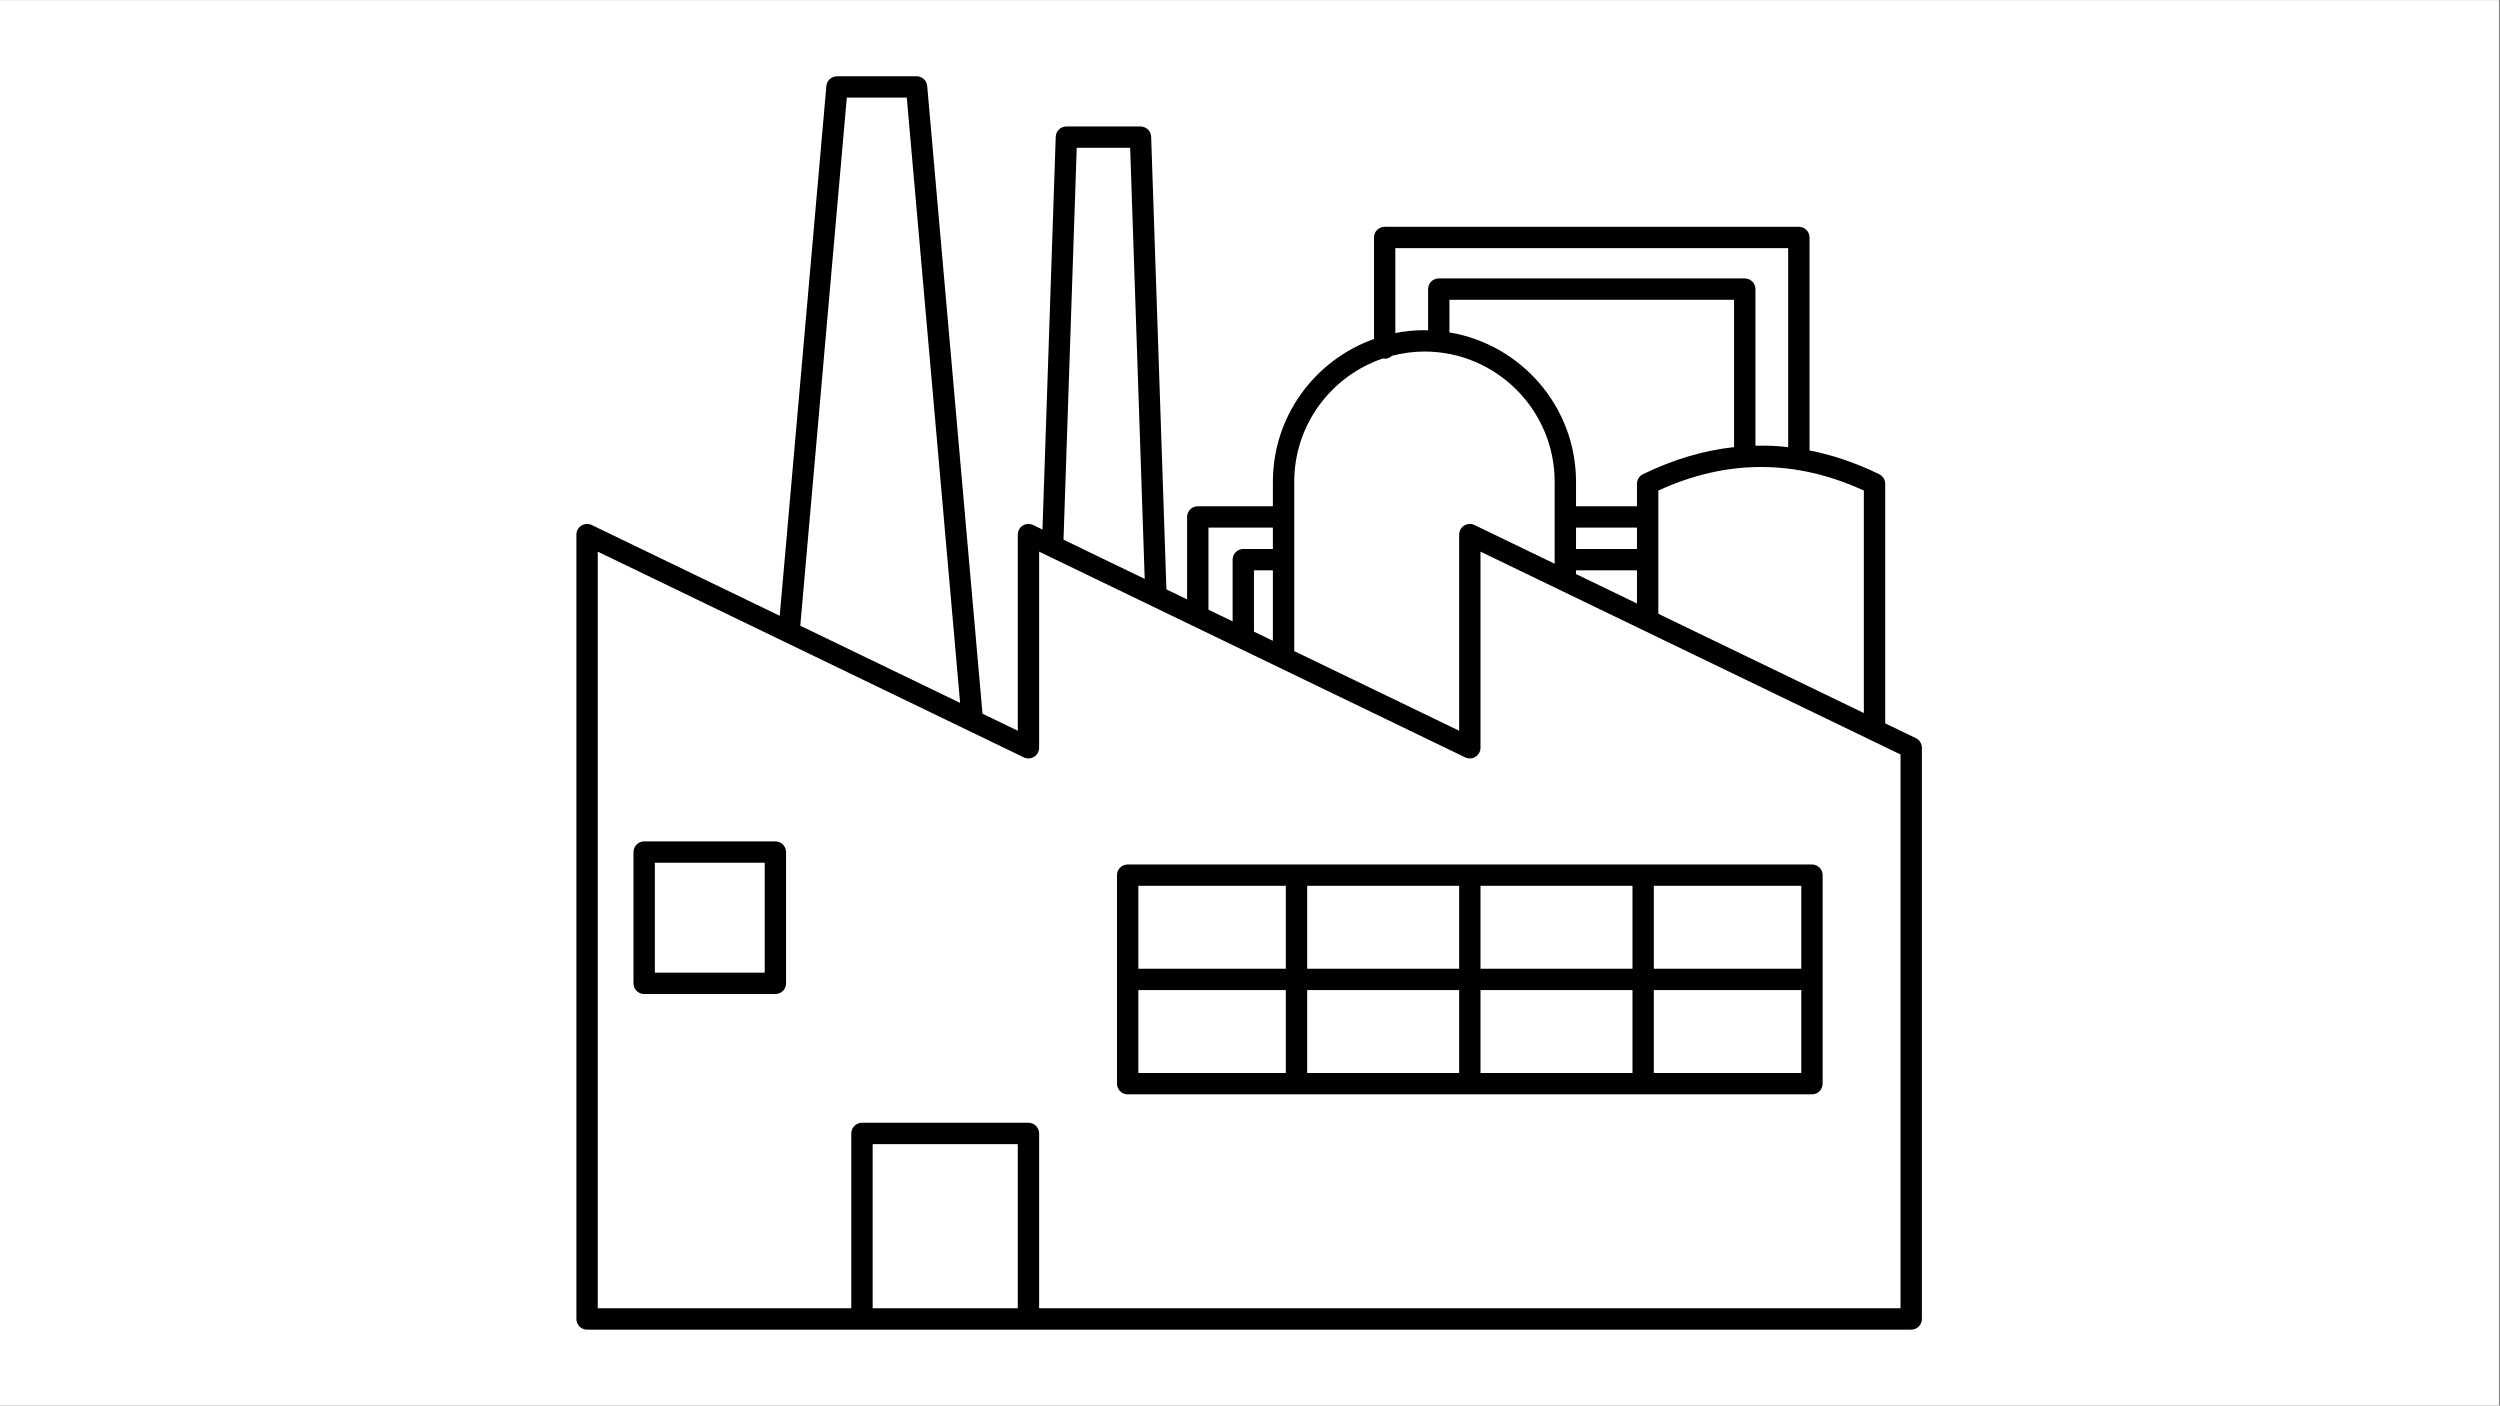 <svg version="1.0" preserveAspectRatio="xMidYMid meet" height="768" viewBox="0 0 1024.5 576" zoomAndPan="magnify" width="1366" xmlns:xlink="http://www.w3.org/1999/xlink" xmlns="http://www.w3.org/2000/svg"><rect x="0" y="0" width="1024.5" height="576" fill="#808080" stroke="none"/><defs><clipPath id="cdc38985d9"><path clip-rule="nonzero" d="M 0 0.141 L 1024 0.141 L 1024 575.859 L 0 575.859 Z M 0 0.141"></path></clipPath><clipPath id="3db3cac780"><path clip-rule="nonzero" d="M 236 31.254 L 788 31.254 L 788 544.75 L 236 544.75 Z M 236 31.254"></path></clipPath></defs><g clip-path="url(#cdc38985d9)"><path fill-rule="nonzero" fill-opacity="1" d="M 0 0.141 L 1024 0.141 L 1024 575.859 L 0 575.859 Z M 0 0.141" fill="#ffffff"></path><path fill-rule="nonzero" fill-opacity="1" d="M 0 0.141 L 1024 0.141 L 1024 575.859 L 0 575.859 Z M 0 0.141" fill="#ffffff"></path></g><g clip-path="url(#3db3cac780)"><path fill-rule="nonzero" fill-opacity="1" d="M 785.113 302.488 L 772.559 296.426 L 772.559 198.266 C 772.559 196.594 771.602 195.062 770.098 194.328 C 760.609 189.703 751.09 186.477 741.543 184.586 L 741.543 97.316 C 741.543 94.898 739.582 92.938 737.168 92.938 L 567.438 92.938 C 565.023 92.938 563.062 94.898 563.062 97.316 L 563.062 138.918 C 538.961 147.465 521.625 170.434 521.625 197.441 L 521.625 207.465 L 490.848 207.465 C 488.434 207.465 486.473 209.426 486.473 211.844 L 486.473 245.621 L 478 241.527 L 471.742 56.055 C 471.664 53.695 469.73 51.828 467.367 51.828 L 437.012 51.828 C 434.652 51.828 432.719 53.695 432.637 56.055 L 427.203 217 L 423.363 215.145 C 422.012 214.492 420.414 214.578 419.137 215.375 C 417.855 216.176 417.086 217.578 417.086 219.086 L 417.086 299.453 L 402.629 292.473 L 379.965 35.242 C 379.766 32.984 377.875 31.254 375.602 31.254 L 343.012 31.254 C 340.742 31.254 338.848 32.984 338.652 35.246 L 319.527 252.348 L 242.488 215.145 C 241.137 214.492 239.547 214.578 238.262 215.375 C 236.984 216.184 236.211 217.578 236.211 219.09 L 236.211 540.516 C 236.211 542.934 238.172 544.891 240.586 544.891 L 783.207 544.891 C 785.625 544.891 787.586 542.934 787.586 540.516 L 787.586 306.434 C 787.586 304.75 786.621 303.219 785.113 302.488 Z M 763.805 292.199 L 679.586 251.531 L 679.586 201.031 C 707.543 188.16 735.848 188.16 763.805 201.031 Z M 710.625 183.219 C 698.148 184.598 685.684 188.285 673.293 194.328 C 671.785 195.062 670.832 196.594 670.832 198.266 L 670.832 207.465 L 645.855 207.465 L 645.855 197.441 C 645.855 166.676 623.367 141.129 593.98 136.219 L 593.98 122.852 L 710.621 122.852 L 710.621 183.219 Z M 645.855 216.223 L 670.832 216.223 L 670.832 224.977 L 645.855 224.977 Z M 645.855 233.73 L 670.832 233.73 L 670.832 247.309 L 645.855 235.246 Z M 571.812 101.691 L 732.797 101.691 L 732.797 183.219 C 728.324 182.723 723.852 182.543 719.375 182.648 L 719.375 118.473 C 719.375 116.055 717.414 114.094 715 114.094 L 589.609 114.094 C 587.195 114.094 585.234 116.055 585.234 118.473 L 585.234 135.379 C 584.734 135.367 584.246 135.305 583.742 135.305 C 579.66 135.305 575.676 135.727 571.812 136.48 Z M 530.379 197.441 C 530.379 173.949 545.641 153.996 566.754 146.879 C 566.988 146.918 567.191 147.016 567.438 147.016 C 568.598 147.016 569.633 146.547 570.418 145.812 C 574.684 144.707 579.133 144.059 583.742 144.059 C 613.168 144.059 637.102 168.012 637.102 197.445 L 637.102 231.023 L 604.234 215.148 C 602.883 214.496 601.289 214.586 600.008 215.383 C 598.73 216.184 597.961 217.582 597.961 219.09 L 597.961 299.457 L 530.383 266.824 L 530.383 197.441 Z M 521.625 262.598 L 513.875 258.855 L 513.875 233.73 L 521.625 233.73 Z M 495.227 216.223 L 521.625 216.223 L 521.625 224.977 L 509.5 224.977 C 507.082 224.977 505.125 226.938 505.125 229.355 L 505.125 254.633 L 495.227 249.852 Z M 441.242 60.582 L 463.137 60.582 L 469.102 237.234 L 435.824 221.164 Z M 347.02 40.008 L 371.598 40.008 L 393.453 288.047 L 327.957 256.418 Z M 417.082 536.137 L 357.613 536.137 L 357.613 468.859 L 417.082 468.859 Z M 778.832 536.137 L 425.836 536.137 L 425.836 464.484 C 425.836 462.062 423.875 460.105 421.457 460.105 L 353.238 460.105 C 350.82 460.105 348.859 462.062 348.859 464.484 L 348.859 536.133 L 244.961 536.133 L 244.961 226.062 L 419.559 310.371 C 420.918 311.027 422.512 310.941 423.785 310.137 C 425.066 309.336 425.836 307.934 425.836 306.426 L 425.836 226.062 L 429.512 227.84 C 429.512 227.84 429.516 227.84 429.516 227.84 L 600.434 310.371 C 601.789 311.027 603.387 310.941 604.66 310.137 C 605.938 309.336 606.707 307.934 606.707 306.426 L 606.707 226.062 L 778.832 309.18 Z M 778.832 536.137" fill="#000000"></path></g><path fill-rule="nonzero" fill-opacity="1" d="M 317.754 344.801 L 263.98 344.801 C 261.566 344.801 259.605 346.758 259.605 349.18 L 259.605 402.973 C 259.605 405.395 261.566 407.352 263.98 407.352 L 317.754 407.352 C 320.168 407.352 322.129 405.395 322.129 402.973 L 322.129 349.18 C 322.129 346.762 320.168 344.801 317.754 344.801 Z M 313.375 398.598 L 268.355 398.598 L 268.355 353.559 L 313.375 353.559 Z M 313.375 398.598" fill="#000000"></path><path fill-rule="nonzero" fill-opacity="1" d="M 462.121 354.258 C 459.703 354.258 457.746 356.215 457.746 358.637 L 457.746 444.09 C 457.746 446.512 459.703 448.469 462.121 448.469 L 742.543 448.469 C 744.957 448.469 746.918 446.512 746.918 444.09 L 746.918 358.637 C 746.918 356.215 744.957 354.258 742.543 354.258 Z M 606.711 405.738 L 668.992 405.738 L 668.992 439.715 L 606.711 439.715 Z M 597.961 439.715 L 535.68 439.715 L 535.68 405.738 L 597.957 405.738 L 597.957 439.715 Z M 606.711 396.984 L 606.711 363.008 L 668.992 363.008 L 668.992 396.984 Z M 597.961 396.984 L 535.68 396.984 L 535.68 363.008 L 597.957 363.008 L 597.957 396.984 Z M 526.93 363.012 L 526.93 396.988 L 466.496 396.988 L 466.496 363.012 Z M 466.496 405.738 L 526.93 405.738 L 526.93 439.715 L 466.496 439.715 Z M 677.738 439.715 L 677.738 405.738 L 738.168 405.738 L 738.168 439.715 Z M 738.172 396.984 L 677.742 396.984 L 677.742 363.008 L 738.172 363.008 Z M 738.172 396.984" fill="#000000"></path></svg>